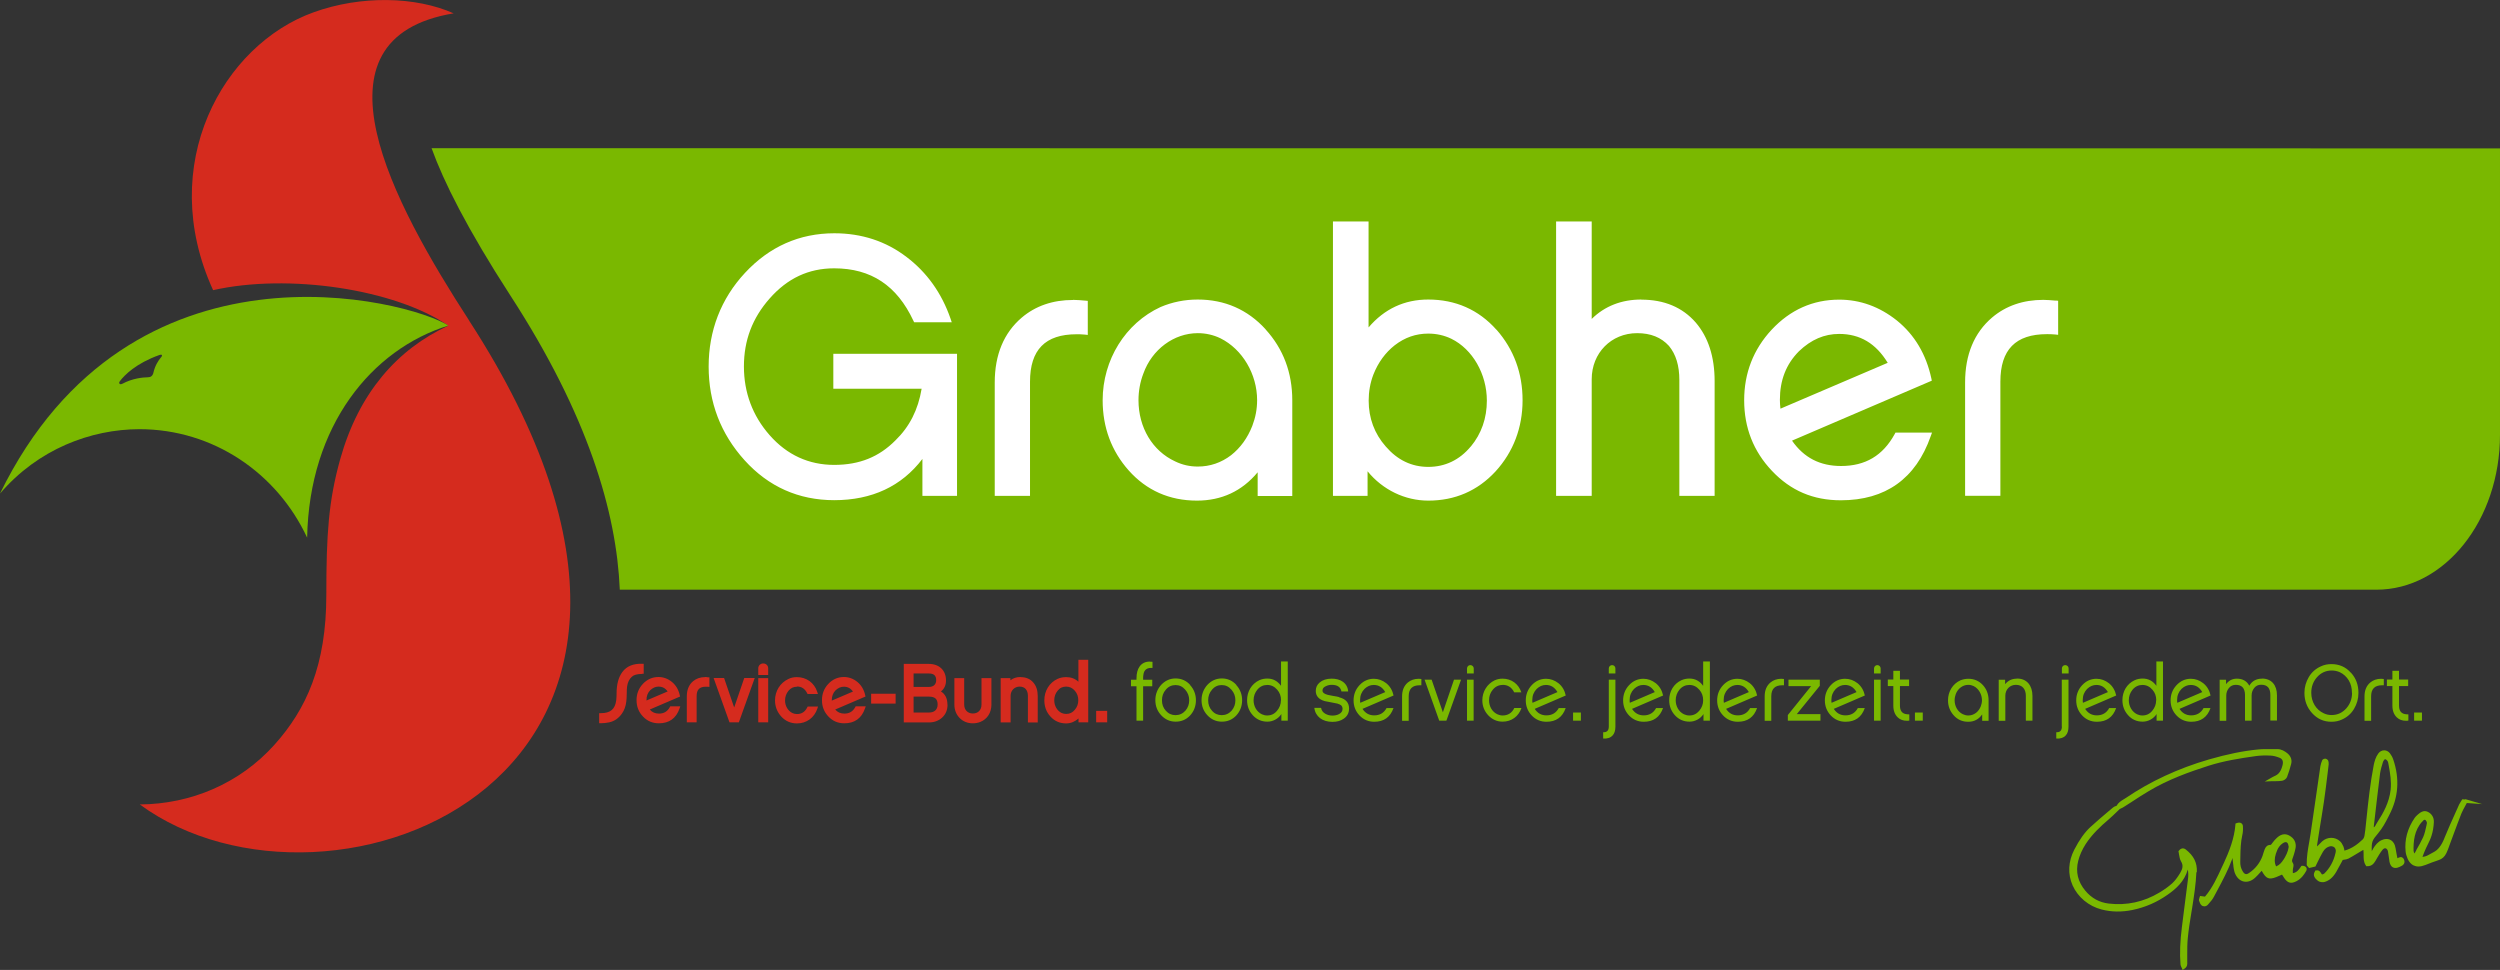 <?xml version="1.0" encoding="UTF-8"?>
<svg id="Ebene_2" data-name="Ebene 2" xmlns="http://www.w3.org/2000/svg" xmlns:xlink="http://www.w3.org/1999/xlink" viewBox="0 0 226.77 87.98">
  <rect x="0" y="0" width="226.77" height="87.98" fill="#333333" stroke="none"/>
  <defs>
    <style>
      .cls-1 {
        fill: #fff;
      }

      .cls-2 {
        fill: #7ab800;
      }

      .cls-3 {
        fill: none;
      }

      .cls-4 {
        fill: #d52b1e;
      }

      .cls-5 {
        clip-path: url(#clippath);
      }
    </style>
    <clipPath id="clippath">
      <rect class="cls-3" width="226.77" height="87.98"/>
    </clipPath>
  </defs>
  <g id="Ebene_1-2" data-name="Ebene 1">
    <g class="cls-5">
      <path class="cls-2" d="M39.15,13.45c1.08,3,3.21,7.28,7.16,13.38,7.01,10.8,9.62,19.63,9.91,26.66h159.34c6.19,0,11.21-6.29,11.21-14.06V13.46s-187.62-.02-187.62-.02Z"/>
      <path class="cls-4" d="M42.57,29.1c-6.93-10.69-15.02-25.63-1.42-27.89-3.44-1.53-8.38-1.65-12.69-.1-8.2,2.93-14.35,13.79-9.13,25.21,6.83-1.54,16.48-.1,21.34,3.22-4.63,2.13-8.13,6.1-9.81,12.11-1.06,3.79-1.26,6.81-1.26,12.32,0,6.38-1.81,10.36-4.71,13.59-3.16,3.52-7.59,5.38-12.21,5.41,17.09,12.57,56.95-2.13,29.89-43.86"/>
      <path class="cls-2" d="M14.68,32.2c.03.06.01.12-.07.21-.26.3-.56.78-.7,1.42-.07.27-.25.39-.47.39-.51.01-1.42.1-2.32.58-.15.07-.23.07-.28,0-.05-.05-.03-.13.03-.22.43-.57,1.47-1.62,3.59-2.38.11-.04.19-.04.22,0M0,44.77c3.46-4.04,8.24-5.83,12.64-5.84,6.7,0,12.49,3.98,15.22,9.84.19-10.19,5.87-17.08,12.81-19.24-3.53-2.27-28.83-8.99-40.67,15.24"/>
      <path class="cls-4" d="M99.43,65.52h1v-1.04h-1v1.04ZM96.71,62.28c-.32,0-.58.12-.78.38-.2.24-.3.53-.3.87,0,.5.26.94.66,1.14.13.06.27.09.42.09.32,0,.57-.12.78-.37.22-.26.32-.54.32-.87s-.1-.62-.31-.86c-.22-.26-.48-.38-.79-.38M97.81,59.85h.9v5.67h-.88v-.35c-.31.28-.7.45-1.12.45-.57,0-1.06-.21-1.43-.63-.37-.4-.55-.9-.55-1.47,0-.86.46-1.6,1.2-1.94.24-.11.5-.16.79-.16.43,0,.8.14,1.1.42v-1.98ZM92.57,61.41c-.36,0-.67.1-.92.3v-.2h-.88v4.02h.9v-2.42c0-.47.35-.83.82-.83s.75.31.75.84v2.41h.89v-2.39c0-.51-.13-.92-.4-1.23-.28-.33-.67-.49-1.16-.49M89.03,63.91c0,.49-.31.81-.78.81s-.79-.32-.79-.81v-2.4h-.89v2.4c0,.48.16.89.47,1.21.31.32.72.49,1.21.49.24,0,.45-.04.66-.12.64-.25,1.02-.84,1.02-1.58v-2.4h-.9v2.4ZM84.27,63.19h-1.4v1.44h1.42c.47,0,.76-.27.76-.72,0-.5-.24-.72-.78-.72M84.27,62.31c.4,0,.65-.23.65-.61,0-.42-.21-.61-.67-.61h-1.38v1.22h1.4ZM85.95,63.91c0,.48-.16.88-.49,1.18-.32.29-.72.44-1.19.44h-2.29v-5.31h2.27c.95,0,1.56.59,1.56,1.5,0,.43-.15.76-.46,1,.39.24.59.64.59,1.2M79.02,63.82h2.22v-.89h-2.22v.89ZM75.8,62.61c-.24.24-.35.54-.35.9v.04l1.92-.82c-.21-.3-.48-.44-.83-.44-.27,0-.51.11-.74.32M77.61,64.07h.92l-.07.2c-.31.89-.94,1.34-1.88,1.34-.57,0-1.06-.21-1.44-.62-.39-.41-.58-.9-.58-1.48s.19-1.06.57-1.47c.39-.42.87-.63,1.42-.63.44,0,.85.15,1.21.44.37.3.61.71.72,1.21l.03.12-2.75,1.18c.21.25.49.37.83.37.45,0,.77-.19.99-.59l.04-.08ZM72.28,62.27c.42,0,.72.19.93.6l.04.08h.94l-.06-.19c-.27-.83-.98-1.34-1.85-1.34-.27,0-.53.05-.77.17-.75.35-1.21,1.1-1.21,1.94,0,.56.19,1.05.57,1.47.38.41.86.62,1.42.62.86,0,1.57-.51,1.85-1.34l.06-.19h-.94l-.04.08c-.2.4-.5.6-.93.6-.15,0-.28-.03-.41-.09-.41-.2-.67-.64-.67-1.14,0-.33.1-.61.3-.87.21-.26.47-.38.79-.38M68.78,65.52h.9v-4.01h-.9v4.01ZM69.22,60.18c-.24,0-.44.2-.44.44v.61h.9v-.61c0-.25-.19-.44-.45-.44M66.59,64.16l-.91-2.66h-.95l1.44,4.02h.85l1.44-4.02h-.95l-.91,2.66ZM63.95,61.42c-.43,0-.79.13-1.08.37-.38.32-.57.78-.57,1.37v2.36h.89v-2.37c0-.59.26-.86.84-.86.05,0,.1,0,.16,0l.16.02v-.87h-.13c-.08-.02-.17-.03-.26-.03M59.73,62.28c-.27,0-.51.11-.74.32-.24.24-.35.54-.35.9,0,.01,0,.03,0,.04l1.92-.82c-.21-.3-.48-.44-.83-.44M60.79,64.07h.92l-.07.2c-.31.89-.94,1.34-1.88,1.34-.57,0-1.06-.21-1.44-.62-.39-.41-.58-.9-.58-1.48s.19-1.06.57-1.47c.39-.42.87-.63,1.42-.63.44,0,.85.15,1.21.44.37.3.61.71.72,1.21l.03.12-2.75,1.18c.21.25.49.37.83.37.45,0,.77-.19.99-.59l.04-.08ZM58.26,61.13c-.45,0-.77.09-.94.25-.24.21-.39.52-.44.91h0c-.02.15-.03.37-.03.66,0,.28-.02.52-.04.68-.05.43-.18.79-.39,1.09-.3.43-.69.7-1.15.8-.28.06-.51.08-.71.08-.02,0-.05,0-.07,0h-.14v-.91h.14c.88,0,1.3-.35,1.41-1.18.02-.19.03-.4.03-.62,0-.83.18-1.47.52-1.93.39-.53,1-.78,1.8-.75h.14v.9h-.14Z"/>
      <path class="cls-2" d="M218.98,65.37h.71v-.74h-.71v.74ZM217.61,64.01v-1.78h.83v-.59h-.83v-.79h-.6v.79h-.5v.59h.5v1.78c0,.46.14.82.41,1.07.21.2.48.3.83.3.06,0,.14,0,.21-.02v-.56c-.26,0-.46-.04-.59-.14-.17-.12-.26-.34-.26-.65M215,61.91c-.35.3-.52.71-.52,1.26v2.21h.6v-2.22c0-.67.33-1,.98-1,.05,0,.11,0,.17,0v-.57c-.08,0-.16-.02-.24-.02-.39,0-.73.12-.99.34M213.34,62.84c0-.41-.09-.78-.28-1.11-.21-.35-.49-.6-.83-.76-.23-.1-.47-.15-.73-.15-.53,0-.98.21-1.34.62-.34.39-.51.86-.51,1.4,0,.81.42,1.54,1.13,1.86.22.11.46.16.72.16.53,0,.98-.21,1.34-.62.34-.39.51-.86.51-1.4M213.25,61.02c.46.5.68,1.11.68,1.83,0,.53-.14,1.01-.4,1.45-.26.44-.63.76-1.1.97-.3.14-.62.2-.95.2-.7,0-1.28-.26-1.76-.79-.46-.51-.69-1.12-.69-1.83,0-.53.14-1,.4-1.44.26-.44.63-.76,1.1-.97.3-.14.62-.2.95-.2.71,0,1.3.26,1.76.78M205.18,61.56c-.51,0-.9.21-1.15.64-.23-.43-.61-.64-1.13-.64-.41,0-.73.17-.98.5v-.4h-.58v3.72h.6v-2.28c0-.27.08-.49.24-.69.16-.2.37-.29.63-.29.55,0,.83.31.83.93v2.32h.6v-2.28c0-.27.08-.49.24-.69.16-.2.36-.29.63-.29.56,0,.83.31.83.93v2.32h.6v-2.3c0-.9-.48-1.51-1.36-1.51M199.77,62.79c-.25-.44-.6-.66-1.05-.66-.31,0-.59.12-.84.36-.26.27-.4.6-.4,1.01,0,.09,0,.17.02.25l2.26-.97ZM200.51,63.09l-2.81,1.21c.25.39.6.59,1.06.59.5,0,.88-.22,1.12-.66h.63c-.29.83-.88,1.24-1.74,1.24-.53,0-.98-.19-1.34-.57-.36-.38-.54-.84-.54-1.37s.18-.99.53-1.37c.36-.39.8-.59,1.31-.59.41,0,.78.14,1.12.4.35.28.57.66.67,1.13M195.59,63.52c0-.37-.11-.69-.35-.96-.25-.29-.55-.43-.9-.43s-.66.14-.9.43c-.22.27-.34.59-.34.96,0,.54.29,1.05.75,1.27.15.07.31.11.48.11.36,0,.66-.14.89-.42.24-.28.36-.6.36-.96M195.59,60h.61v5.37h-.58v-.6c-.28.43-.76.69-1.27.69-.53,0-.98-.2-1.32-.59-.34-.38-.51-.83-.51-1.36,0-.79.4-1.48,1.11-1.81.22-.1.46-.15.73-.15.51,0,.93.22,1.24.66v-2.22ZM191.21,62.79c-.25-.44-.6-.66-1.05-.66-.31,0-.59.12-.84.36-.26.27-.4.6-.4,1.01,0,.09,0,.17.02.25l2.26-.97ZM191.95,63.09l-2.81,1.21c.25.39.6.59,1.06.59.5,0,.88-.22,1.12-.66h.63c-.29.83-.88,1.24-1.74,1.24-.53,0-.98-.19-1.34-.57-.36-.38-.54-.84-.54-1.37s.18-.99.53-1.37c.36-.39.8-.59,1.31-.59.41,0,.78.14,1.12.4.35.28.57.66.67,1.13M187.03,65.91c0,.35-.17.53-.51.51v.57c.38.03.66-.07.85-.27.18-.19.26-.46.26-.82v-4.25h-.61v4.26ZM187.33,60.33c-.16,0-.3.13-.3.3v.46h.61v-.46c0-.17-.14-.3-.31-.3M182.95,61.56c-.45,0-.8.17-1.07.5v-.4h-.58v3.72h.6v-2.28c0-.56.41-.98.96-.98.58,0,.9.39.9.99v2.26h.6v-2.24c0-.47-.12-.85-.36-1.14-.26-.3-.6-.44-1.05-.44M179.78,63.52c0-.54-.3-1.06-.76-1.29-.15-.07-.31-.11-.48-.11-.51,0-.96.35-1.14.85-.06.17-.1.35-.1.55,0,.55.28,1.05.76,1.27.15.07.31.11.48.11.26,0,.49-.08.7-.24.19-.15.34-.35.44-.61.06-.17.1-.34.1-.53M179.86,62.14c.35.38.52.85.52,1.38v1.86h-.58v-.58c-.31.45-.73.67-1.27.67s-.98-.2-1.32-.59c-.34-.38-.51-.83-.51-1.36,0-.79.43-1.5,1.13-1.81.22-.09.46-.14.72-.14.53,0,.97.2,1.32.58M173.7,65.37h.71v-.74h-.71v.74ZM172.34,64.01v-1.78h.83v-.59h-.83v-.79h-.6v.79h-.5v.59h.5v1.78c0,.46.14.82.41,1.07.21.2.48.3.83.3.06,0,.13,0,.21-.02v-.56c-.26,0-.46-.04-.59-.14-.17-.12-.26-.34-.26-.65M169.99,65.37h.6v-3.72h-.6v3.72ZM170.29,60.33c-.16,0-.3.13-.3.3v.46h.6v-.46c0-.17-.14-.3-.31-.3M168.41,62.79c-.25-.44-.6-.66-1.05-.66-.31,0-.59.12-.84.36-.26.27-.4.6-.4,1.01,0,.09,0,.17.02.25l2.26-.97ZM169.15,63.09l-2.81,1.21c.25.39.6.59,1.06.59.51,0,.88-.22,1.12-.66h.63c-.29.83-.88,1.24-1.74,1.24-.53,0-.98-.19-1.34-.57-.36-.38-.54-.84-.54-1.37s.18-.99.53-1.37c.36-.39.8-.59,1.31-.59.41,0,.78.14,1.12.4.35.28.57.66.67,1.13M165.07,62.21v-.56h-2.84v.59h2.05l-2.11,2.62v.51h2.96v-.59h-2.15l2.09-2.57ZM160.59,61.91c-.35.3-.52.71-.52,1.26v2.21h.6v-2.22c0-.67.33-1,.98-1,.05,0,.11,0,.17,0v-.57c-.08,0-.16-.02-.24-.02-.39,0-.73.12-.99.34M158.64,62.79c-.25-.44-.6-.66-1.05-.66-.31,0-.59.12-.84.36-.26.27-.4.6-.4,1.01,0,.09,0,.17.02.25l2.26-.97ZM159.38,63.09l-2.81,1.21c.25.39.6.59,1.06.59.5,0,.88-.22,1.12-.66h.63c-.29.83-.88,1.24-1.74,1.24-.53,0-.98-.19-1.34-.57-.36-.38-.54-.84-.54-1.37s.18-.99.53-1.37c.36-.39.8-.59,1.31-.59.41,0,.78.14,1.12.4.35.28.57.66.67,1.13M154.49,63.52c0-.37-.11-.69-.35-.96-.25-.29-.55-.43-.9-.43s-.66.14-.9.43c-.22.27-.34.59-.34.96,0,.54.28,1.05.75,1.27.15.07.31.11.49.11.36,0,.65-.14.89-.42.24-.28.36-.6.36-.96M154.49,60h.61v5.37h-.58v-.6c-.28.43-.76.69-1.27.69-.53,0-.98-.2-1.33-.59-.34-.38-.51-.83-.51-1.36,0-.79.4-1.48,1.11-1.81.22-.1.46-.15.73-.15.51,0,.92.22,1.24.66v-2.22ZM150.11,62.79c-.25-.44-.6-.66-1.05-.66-.31,0-.59.12-.84.36-.26.27-.4.6-.4,1.01,0,.09,0,.17.02.25l2.26-.97ZM150.85,63.09l-2.81,1.21c.25.39.6.59,1.06.59.51,0,.88-.22,1.12-.66h.63c-.29.83-.88,1.24-1.74,1.24-.53,0-.98-.19-1.34-.57-.36-.38-.54-.84-.54-1.37s.18-.99.53-1.37c.36-.39.8-.59,1.31-.59.41,0,.78.14,1.12.4.35.28.57.66.67,1.13M146.23,60.33c-.16,0-.3.13-.3.3v.46h.6v-.46c0-.17-.13-.3-.3-.3M145.93,65.91c0,.35-.17.53-.51.51v.57c.38.03.66-.07.85-.27.18-.19.26-.46.26-.82v-4.25h-.6v4.26ZM142.69,65.37h.71v-.74h-.71v.74ZM141.28,62.79c-.25-.44-.6-.66-1.05-.66-.31,0-.59.12-.84.36-.26.27-.4.6-.4,1.01,0,.09,0,.17.02.25l2.26-.97ZM142.02,63.09l-2.81,1.21c.25.39.6.59,1.06.59.51,0,.88-.22,1.12-.66h.63c-.29.83-.88,1.24-1.74,1.24-.53,0-.98-.19-1.34-.57-.36-.38-.54-.84-.54-1.37s.18-.99.53-1.37c.36-.39.8-.59,1.31-.59.41,0,.78.14,1.12.4.35.28.57.66.67,1.13M136.29,62.12c.48,0,.83.22,1.06.68h.65c-.26-.77-.9-1.24-1.71-1.24-.25,0-.49.05-.71.15-.69.33-1.12,1.03-1.12,1.81,0,.53.18.98.53,1.36.36.38.79.58,1.31.58.8,0,1.45-.47,1.71-1.24h-.65c-.22.46-.58.68-1.06.68-.17,0-.33-.04-.48-.11-.48-.23-.75-.72-.75-1.27,0-.37.11-.69.34-.96.24-.29.54-.43.9-.43M133.37,60.33c-.16,0-.3.13-.3.3v.46h.61v-.46c0-.17-.14-.3-.31-.3M133.07,65.37h.6v-3.72h-.6v3.72ZM130.88,64.61l-1.02-2.96h-.64l1.33,3.72h.65l1.33-3.72h-.64l-1.01,2.96ZM127.7,61.91c-.35.3-.52.71-.52,1.26v2.21h.6v-2.22c0-.67.33-1,.98-1,.05,0,.11,0,.17,0v-.57c-.08,0-.16-.02-.24-.02-.39,0-.73.12-.99.34M125.66,62.79c-.25-.44-.6-.66-1.05-.66-.31,0-.59.12-.84.36-.26.27-.4.6-.4,1.01,0,.09,0,.17.02.25l2.26-.97ZM126.4,63.09l-2.81,1.21c.25.39.6.59,1.06.59.51,0,.88-.22,1.12-.66h.63c-.29.83-.88,1.24-1.74,1.24-.53,0-.98-.19-1.34-.57-.36-.38-.54-.84-.54-1.37s.18-.99.53-1.37c.36-.39.8-.59,1.31-.59.41,0,.78.14,1.12.4.35.28.57.66.67,1.13M121.46,63.23c-.11-.03-.29-.07-.51-.1-.23-.04-.4-.07-.51-.1-.32-.08-.48-.21-.48-.39s.1-.31.31-.4c.16-.08.34-.12.53-.12.51,0,.8.2.88.6h.61c-.03-.39-.21-.69-.5-.89-.26-.18-.59-.27-1-.27-.46,0-.82.12-1.09.35-.24.21-.35.46-.35.76,0,.47.28.78.83.93.11.03.3.06.57.11.24.04.43.08.56.11.16.05.26.1.33.15.09.08.14.19.14.33,0,.21-.11.37-.33.48-.17.09-.37.13-.59.13-.25,0-.46-.06-.65-.17-.21-.12-.34-.3-.38-.53h-.61c.09.78.73,1.27,1.64,1.27.41,0,.75-.09,1.03-.29.32-.22.48-.53.48-.92,0-.53-.3-.87-.9-1.02M116.2,63.52c0-.37-.11-.69-.35-.96-.25-.29-.55-.43-.9-.43s-.66.14-.9.43c-.22.27-.34.59-.34.96,0,.54.28,1.05.75,1.27.15.07.31.11.48.11.36,0,.66-.14.89-.42.24-.28.36-.6.36-.96M116.2,60h.61v5.37h-.58v-.6c-.28.43-.76.69-1.27.69-.53,0-.98-.2-1.33-.59-.34-.38-.51-.83-.51-1.36,0-.79.41-1.48,1.11-1.81.22-.1.46-.15.73-.15.51,0,.92.22,1.24.66v-2.22ZM112.06,63.52c0-.37-.12-.69-.36-.96-.24-.28-.53-.42-.88-.42s-.65.14-.88.42c-.24.27-.35.59-.35.96s.11.69.35.95c.23.27.53.4.88.4s.66-.14.9-.41c.23-.27.34-.58.34-.94M112.14,62.14c.35.38.53.85.53,1.38s-.18,1-.53,1.38c-.36.38-.79.56-1.31.56s-.96-.2-1.32-.59c-.35-.38-.52-.83-.52-1.36s.18-1,.53-1.39c.36-.38.79-.58,1.31-.58s.97.2,1.32.59M107.87,63.52c0-.37-.12-.69-.36-.96-.24-.28-.53-.42-.88-.42s-.65.14-.88.42c-.24.27-.35.59-.35.96s.11.69.35.95c.24.27.53.4.88.4s.66-.14.9-.41c.23-.27.34-.58.34-.94M107.95,62.14c.35.38.53.85.53,1.38s-.18,1-.53,1.38c-.36.38-.79.56-1.31.56s-.96-.2-1.32-.59c-.35-.38-.52-.83-.52-1.36s.18-1,.53-1.39c.36-.38.79-.58,1.31-.58s.97.2,1.32.59M104.32,60.02c.07,0,.14,0,.22.01v.56c-.46-.04-.73.14-.81.52-.03.15-.04.29-.04.41v.14h.83v.59h-.83v3.12h-.6v-3.12h-.5v-.59h.5v-.14c0-.44.09-.79.28-1.06.21-.3.53-.45.94-.45"/>
      <path class="cls-2" d="M215.35,74.72c.17-1.49.35-3.04.54-4.56.05-.36.16-.7.27-1.06.02-.07.09-.15.15-.22,0-.01.02-.02.03-.03.22.09.27.24.29.34l.04.21c.14.76.26,1.48.18,2.24-.13,1.15-.66,2.1-1.21,2.95-.03.05-.06.1-.09.15-.06.12-.12.23-.22.31,0-.03-.01-.06-.01-.07l.03-.26ZM217.89,77.77c-.13-.06-.25,0-.34.04-.02.01-.06.03-.09.04,0,0,0,0,0,0,0,0,0,0,0,0v-.03c-.02-.11-.05-.23-.07-.35-.01-.07-.03-.15-.04-.23-.03-.19-.06-.38-.12-.57-.09-.25-.25-.42-.45-.51-.22-.09-.47-.08-.73.04-.37.16-.58.46-.78.76v.02s-.07.1-.09.15c-.02.03-.03.06-.04.08-.03-.87.03-.98.58-1.63.38-.45.66-.97.92-1.48l.09-.18c.83-1.59.95-3.28.36-5.02-.07-.21-.18-.41-.31-.58-.14-.17-.32-.26-.52-.26-.2,0-.4.11-.53.29-.24.33-.34.7-.41,1.03-.32,1.65-.5,3.34-.67,4.98l-.04.38c-.03.34-.07.7-.13,1.05-.02.14-.09.29-.17.36-.39.37-.92.81-1.65,1.01,0,0,0,0,0,0-.02-.12-.04-.25-.09-.37-.09-.21-.19-.37-.31-.48-.46-.42-1.14-.41-1.61,0-.08.07-.15.15-.22.22-.08.08-.16.17-.25.25,0-.1,0-.18.02-.26.08-.49.15-.97.23-1.46.13-.76.25-1.55.37-2.33.12-.84.23-1.71.33-2.54.03-.28.07-.56.1-.84.01-.11,0-.22-.03-.32-.03-.11-.15-.19-.25-.21-.08-.01-.26.02-.31.16-.06.15-.13.33-.16.52-.11.78-.23,1.57-.34,2.35-.18,1.24-.36,2.52-.55,3.78-.04.24-.08.49-.12.73-.12.67-.24,1.36-.23,2.06,0,.09.06.15.11.2.01.01.03.03.04.04l.06.08.58-.14.03-.06c.07-.14.14-.28.2-.41.15-.3.29-.59.45-.86.16-.27.37-.44.63-.5.14-.03.27,0,.38.07.1.08.15.19.16.32,0,.07-.01.16-.03.22-.17.75-.52,1.38-1.03,1.87-.04.03-.11.05-.17.07h-.02s-.06-.06-.09-.12c-.07-.11-.18-.31-.46-.24h-.06s-.03.07-.03.07c-.26.4.05.68.22.83l.03.02c.11.1.28.14.44.14.07,0,.13,0,.18-.02.42-.12.76-.41,1.05-.9.15-.26.29-.53.44-.8.05-.1.11-.2.16-.3.05,0,.09-.01.13-.02.14-.02.27-.04.39-.1.26-.14.52-.3.77-.45.11-.07.23-.14.35-.21.07-.04.15-.08.23-.13.02.16.02.31.02.47,0,.32,0,.65.2.94l.04.07h.08c.45.02.63-.29.76-.49.04-.07.08-.14.12-.21.16-.27.32-.55.52-.79.09-.11.19-.15.28-.13.1.03.18.13.21.28.03.15.05.3.07.46.02.16.04.33.07.49.05.25.16.42.31.5.16.08.36.07.59-.04.02,0,.04-.02.06-.03.16-.07.48-.21.38-.57-.04-.13-.1-.21-.18-.25M219.17,77.14c-.05.09-.11.18-.16.28-.04-.08-.07-.16-.08-.23-.02-.87.06-1.86.77-2.65h.01c.1-.12.15-.18.22-.18.01,0,.03,0,.04,0,.07.02.19.21.17.31-.02.07-.03.14-.04.2-.08.37-.16.76-.31,1.09-.18.39-.39.76-.62,1.16M223.62,72.5v.02s-.27-.02-.27-.02l-.05.08s-.04.07-.07.11c-.06.09-.11.18-.16.27-.11.26-.23.52-.35.78-.33.73-.67,1.49-.98,2.25l-.03.08q-.37.92-.93,1.21c-.14.08-.32.17-.55.3-.08.05-.18.08-.28.11-.06.02-.12.03-.21.04.01-.03.02-.06.03-.09.08-.21.14-.38.22-.55.06-.15.14-.3.21-.45.13-.27.27-.54.36-.84.12-.37.19-.78.21-1.23.02-.41-.19-.76-.55-.93-.4-.19-.71.08-.93.27-.11.1-.2.19-.26.28-.66.96-.93,1.99-.82,3.06.01.12.04.25.08.37.13.44.35.74.64.88.13.06.28.1.44.1.19,0,.41-.05.64-.14.38-.15.78-.31,1.19-.44.32-.1.55-.31.71-.64.09-.19.16-.38.23-.57.02-.06.04-.11.06-.17.11-.3.22-.59.33-.89.24-.64.48-1.31.74-1.96.1-.24.23-.47.36-.71.05-.08.09-.16.13-.24l1.39.1-1.55-.46ZM199.23,79.13c-.05,1.08-.21,2.12-.37,3.13-.03.2-.06.41-.1.61-.12.73-.24,1.48-.31,2.23-.05.49-.05.99-.05,1.47,0,.2,0,.4,0,.6,0,.03,0,.07,0,.1.01.17.03.42-.27.61l-.15.1-.07-.17s-.02-.06-.04-.08c-.03-.07-.07-.15-.08-.24-.08-1.01-.04-2.1.13-3.43.08-.58.15-1.17.22-1.75.11-.86.22-1.72.33-2.58.04-.32.03-.6-.02-.87,0,0,0,.01,0,.02-.31,1.09-1.09,1.76-1.82,2.27-.96.68-2.03,1.15-3.19,1.39-.97.2-1.91.19-2.8-.04-1.18-.3-2.16-1.12-2.64-2.19-.45-1.02-.4-2.16.15-3.23.47-.91.94-1.58,1.49-2.08.53-.49,1.08-.95,1.62-1.41.14-.12.28-.23.42-.35.08-.07.17-.1.26-.13.02,0,.03-.01.05-.02.16-.29.42-.45.65-.59.07-.04.14-.08.21-.13,2.21-1.5,4.73-2.67,7.51-3.48,1.66-.48,3.12-.78,4.49-.91.39-.04.78-.03,1.16-.03.19,0,.38,0,.57,0,.37,0,.66.19.88.36.34.27.47.63.36,1.01-.11.4-.22.79-.37,1.17-.07.17-.28.3-.44.33-.2.03-.39.04-.62.04-.1,0-.2,0-.32,0l-.64.03.56-.32c.06-.03.1-.06.14-.08.07-.04.12-.07.18-.09.38-.15.6-.44.74-1.01.08-.33-.01-.56-.29-.66-.3-.12-.56-.18-.78-.19-.53-.03-.96-.01-1.34.04-1.49.21-2.94.44-4.34.89-1.68.54-3.63,1.23-5.41,2.3-.49.29-.97.6-1.44.91-.27.17-.54.35-.81.52-.09.06-.18.1-.27.14-.03.02-.07.03-.1.05-.1.09-.2.19-.29.28-.22.22-.46.44-.7.65-.74.63-1.5,1.34-2.09,2.24-.32.5-.55,1.01-.68,1.53-.25.99-.03,1.9.65,2.71.56.67,1.27,1.06,2.12,1.16,1.62.19,3.17-.14,4.6-1,.47-.28.85-.56,1.16-.84.24-.22.46-.51.71-.92.22-.37.32-.69.09-1.06-.11-.19-.15-.41-.18-.61-.01-.08-.02-.16-.04-.23l-.02-.07.04-.06c.11-.15.23-.2.31-.21.11-.02.21.02.31.09.74.58,1.05,1.21,1.01,2.05M207.14,77.96c-.18.28-.36.5-.68.63-.16-.35-.16-.7-.02-1.15.16-.52.38-.81.71-1,.07-.04.13-.05.18-.05.03,0,.06,0,.09.02.09.04.13.15.15.23v.03c.02.06.04.12.03.17-.06.44-.27.82-.46,1.13M208.85,78.54h-.09s-.05.07-.05.07c-.2.32-.4.54-.73.59,0-.11-.01-.22,0-.32,0-.05.02-.11.03-.17.03-.14.06-.31-.03-.43-.11-.15-.08-.26-.01-.46.02-.05.03-.09.05-.14.02-.07.04-.14.07-.22.05-.18.11-.37.14-.56.07-.47-.13-.86-.56-1.1-.26-.15-.66-.24-1.12.18-.14.13-.28.28-.42.47-.02.02-.03.05-.05.07-.07.1-.09.12-.14.12h-.01c-.24,0-.41.14-.51.41-.04.1-.07.2-.1.29-.03.09-.06.19-.09.29-.23.63-.63,1.15-1.2,1.54-.14.1-.25.14-.34.11-.09-.02-.19-.11-.28-.28-.14-.24-.21-.52-.2-.83,0-.17,0-.33.01-.5.01-.63.03-1.28.17-1.9.06-.25.08-.52.06-.82,0-.12-.06-.22-.15-.28-.08-.05-.22-.09-.44,0l-.09.04v.09c-.1,1.27-.58,2.46-1.04,3.46-.05.11-.1.23-.16.34-.44.96-.89,1.95-1.56,2.73l-.45-.06-.04.13s-.02.05-.02.07c-.02.06-.05.14-.03.22l.02.05c.04.13.09.27.2.37.07.07.16.1.26.1,0,0,.02,0,.02,0,.12,0,.24-.07.32-.17l.08-.09c.17-.19.34-.39.46-.63.1-.19.21-.39.31-.58.48-.9.97-1.82,1.33-2.8v-.03s.03-.06.04-.08c0,.02,0,.05,0,.07.02.22.05.44.08.67v.04c.03.17.05.34.1.5.15.44.43.74.79.84.35.09.73-.02,1.06-.32.18-.16.34-.34.5-.52.04-.04.07-.08.11-.12.02.02.03.04.04.06.37.66.63.76,1.28.51.15-.06.29-.12.42-.18.03-.01.06-.02.08-.04,0,0,.02,0,.03.01,0,0,0,0,.01,0,.04.05.08.11.11.17.02.03.04.06.06.1.32.48.63.57,1.13.31.45-.23.72-.64.88-.93.06-.1.06-.21.01-.3-.04-.07-.13-.16-.35-.17"/>
      <path class="cls-1" d="M186.47,27.27c-.37-.03-.76-.07-1.12-.07-1.84,0-3.4.54-4.65,1.6-1.62,1.38-2.45,3.36-2.45,5.89v10.28h3.2v-10.35c0-2.9,1.38-4.31,4.22-4.31.22,0,.47,0,.75.03l.27.03v-3.09l-.22-.02ZM163.18,31.86c-1.17,1.18-1.73,2.63-1.73,4.41,0,.27.02.54.05.8l9.73-4.16c-1.07-1.76-2.52-2.62-4.4-2.62-1.35,0-2.54.51-3.65,1.57M171.92,39.24h3.33l-.12.33c-1.35,3.85-4.1,5.81-8.15,5.81-2.51,0-4.55-.87-6.25-2.67-1.68-1.77-2.52-3.92-2.52-6.4s.84-4.62,2.49-6.4c1.69-1.81,3.75-2.73,6.13-2.73,1.9,0,3.66.64,5.23,1.89,1.61,1.3,2.66,3.07,3.13,5.26l.04.2-12.68,5.44c1.08,1.55,2.54,2.3,4.45,2.3,2.2,0,3.79-.94,4.86-2.89l.07-.13ZM148.89,27.17c-1.8,0-3.32.59-4.51,1.76v-8.84h-3.23v24.89h3.23v-10.58c0-2.38,1.77-4.18,4.12-4.18,1.23,0,2.18.38,2.89,1.16.63.77.94,1.78.94,3.09v10.51h3.2v-10.41c0-2.21-.58-3.99-1.71-5.31-1.2-1.38-2.86-2.08-4.94-2.08M133.41,40.51c.97-1.17,1.46-2.58,1.46-4.17,0-2.41-1.3-4.67-3.22-5.61-.64-.31-1.35-.47-2.09-.47-1.13,0-2.13.35-3.05,1.06-.85.67-1.5,1.56-1.93,2.65-.29.75-.43,1.55-.43,2.37,0,1.59.52,2.99,1.55,4.16,1.06,1.23,2.35,1.85,3.86,1.85s2.83-.62,3.85-1.85M135.75,29.91c1.57,1.79,2.36,3.94,2.36,6.4s-.83,4.68-2.46,6.46h0c-1.62,1.75-3.67,2.64-6.09,2.64-2.12,0-4.14-.98-5.51-2.66v2.23h-3.14v-24.89h3.23v9.61c1.43-1.68,3.25-2.53,5.41-2.53,2.48,0,4.57.92,6.19,2.74M113.59,38.64c.29-.76.44-1.52.44-2.34,0-2.36-1.33-4.62-3.32-5.61-.63-.31-1.35-.47-2.06-.47-2.17,0-4.16,1.48-4.94,3.67-.29.75-.44,1.58-.44,2.41,0,2.48,1.27,4.6,3.32,5.55.66.32,1.33.47,2.06.47,1.11,0,2.13-.35,3.02-1.03.85-.67,1.49-1.56,1.92-2.65M114.8,29.88c1.61,1.77,2.42,3.93,2.42,6.43v8.68h-3.14v-2.15c-1.42,1.71-3.27,2.57-5.51,2.57-2.48,0-4.57-.92-6.19-2.74-1.56-1.76-2.36-3.9-2.36-6.36,0-3.67,2.06-6.99,5.25-8.46,1.06-.45,2.19-.68,3.37-.68,2.45,0,4.53.91,6.16,2.7M97.33,27.21c-1.84,0-3.4.54-4.65,1.6-1.62,1.38-2.45,3.36-2.45,5.89v10.28h3.2v-10.35c0-2.9,1.38-4.31,4.22-4.31.22,0,.47,0,.75.03l.27.03v-3.09l-.22-.02c-.37-.03-.76-.07-1.12-.07M75.59,32.09h11.22v12.89h-3.14v-3.35c-1.89,2.48-4.58,3.74-8,3.74-3.22,0-5.96-1.22-8.13-3.62-2.17-2.4-3.26-5.26-3.26-8.5s1.11-6.15,3.3-8.5c2.21-2.38,4.94-3.59,8.1-3.59,2.48,0,4.68.72,6.55,2.15,1.85,1.4,3.19,3.28,3.99,5.59l.11.33h-3.41l-.07-.14c-1.49-3.19-3.84-4.75-7.18-4.75-2.32,0-4.24.9-5.86,2.74-1.57,1.78-2.33,3.8-2.33,6.16s.78,4.47,2.33,6.23c1.58,1.8,3.56,2.7,5.86,2.7s4.07-.73,5.55-2.22c1.28-1.24,2.06-2.77,2.38-4.69h-8.01v-3.18Z"/>
    </g>
  </g>
</svg>